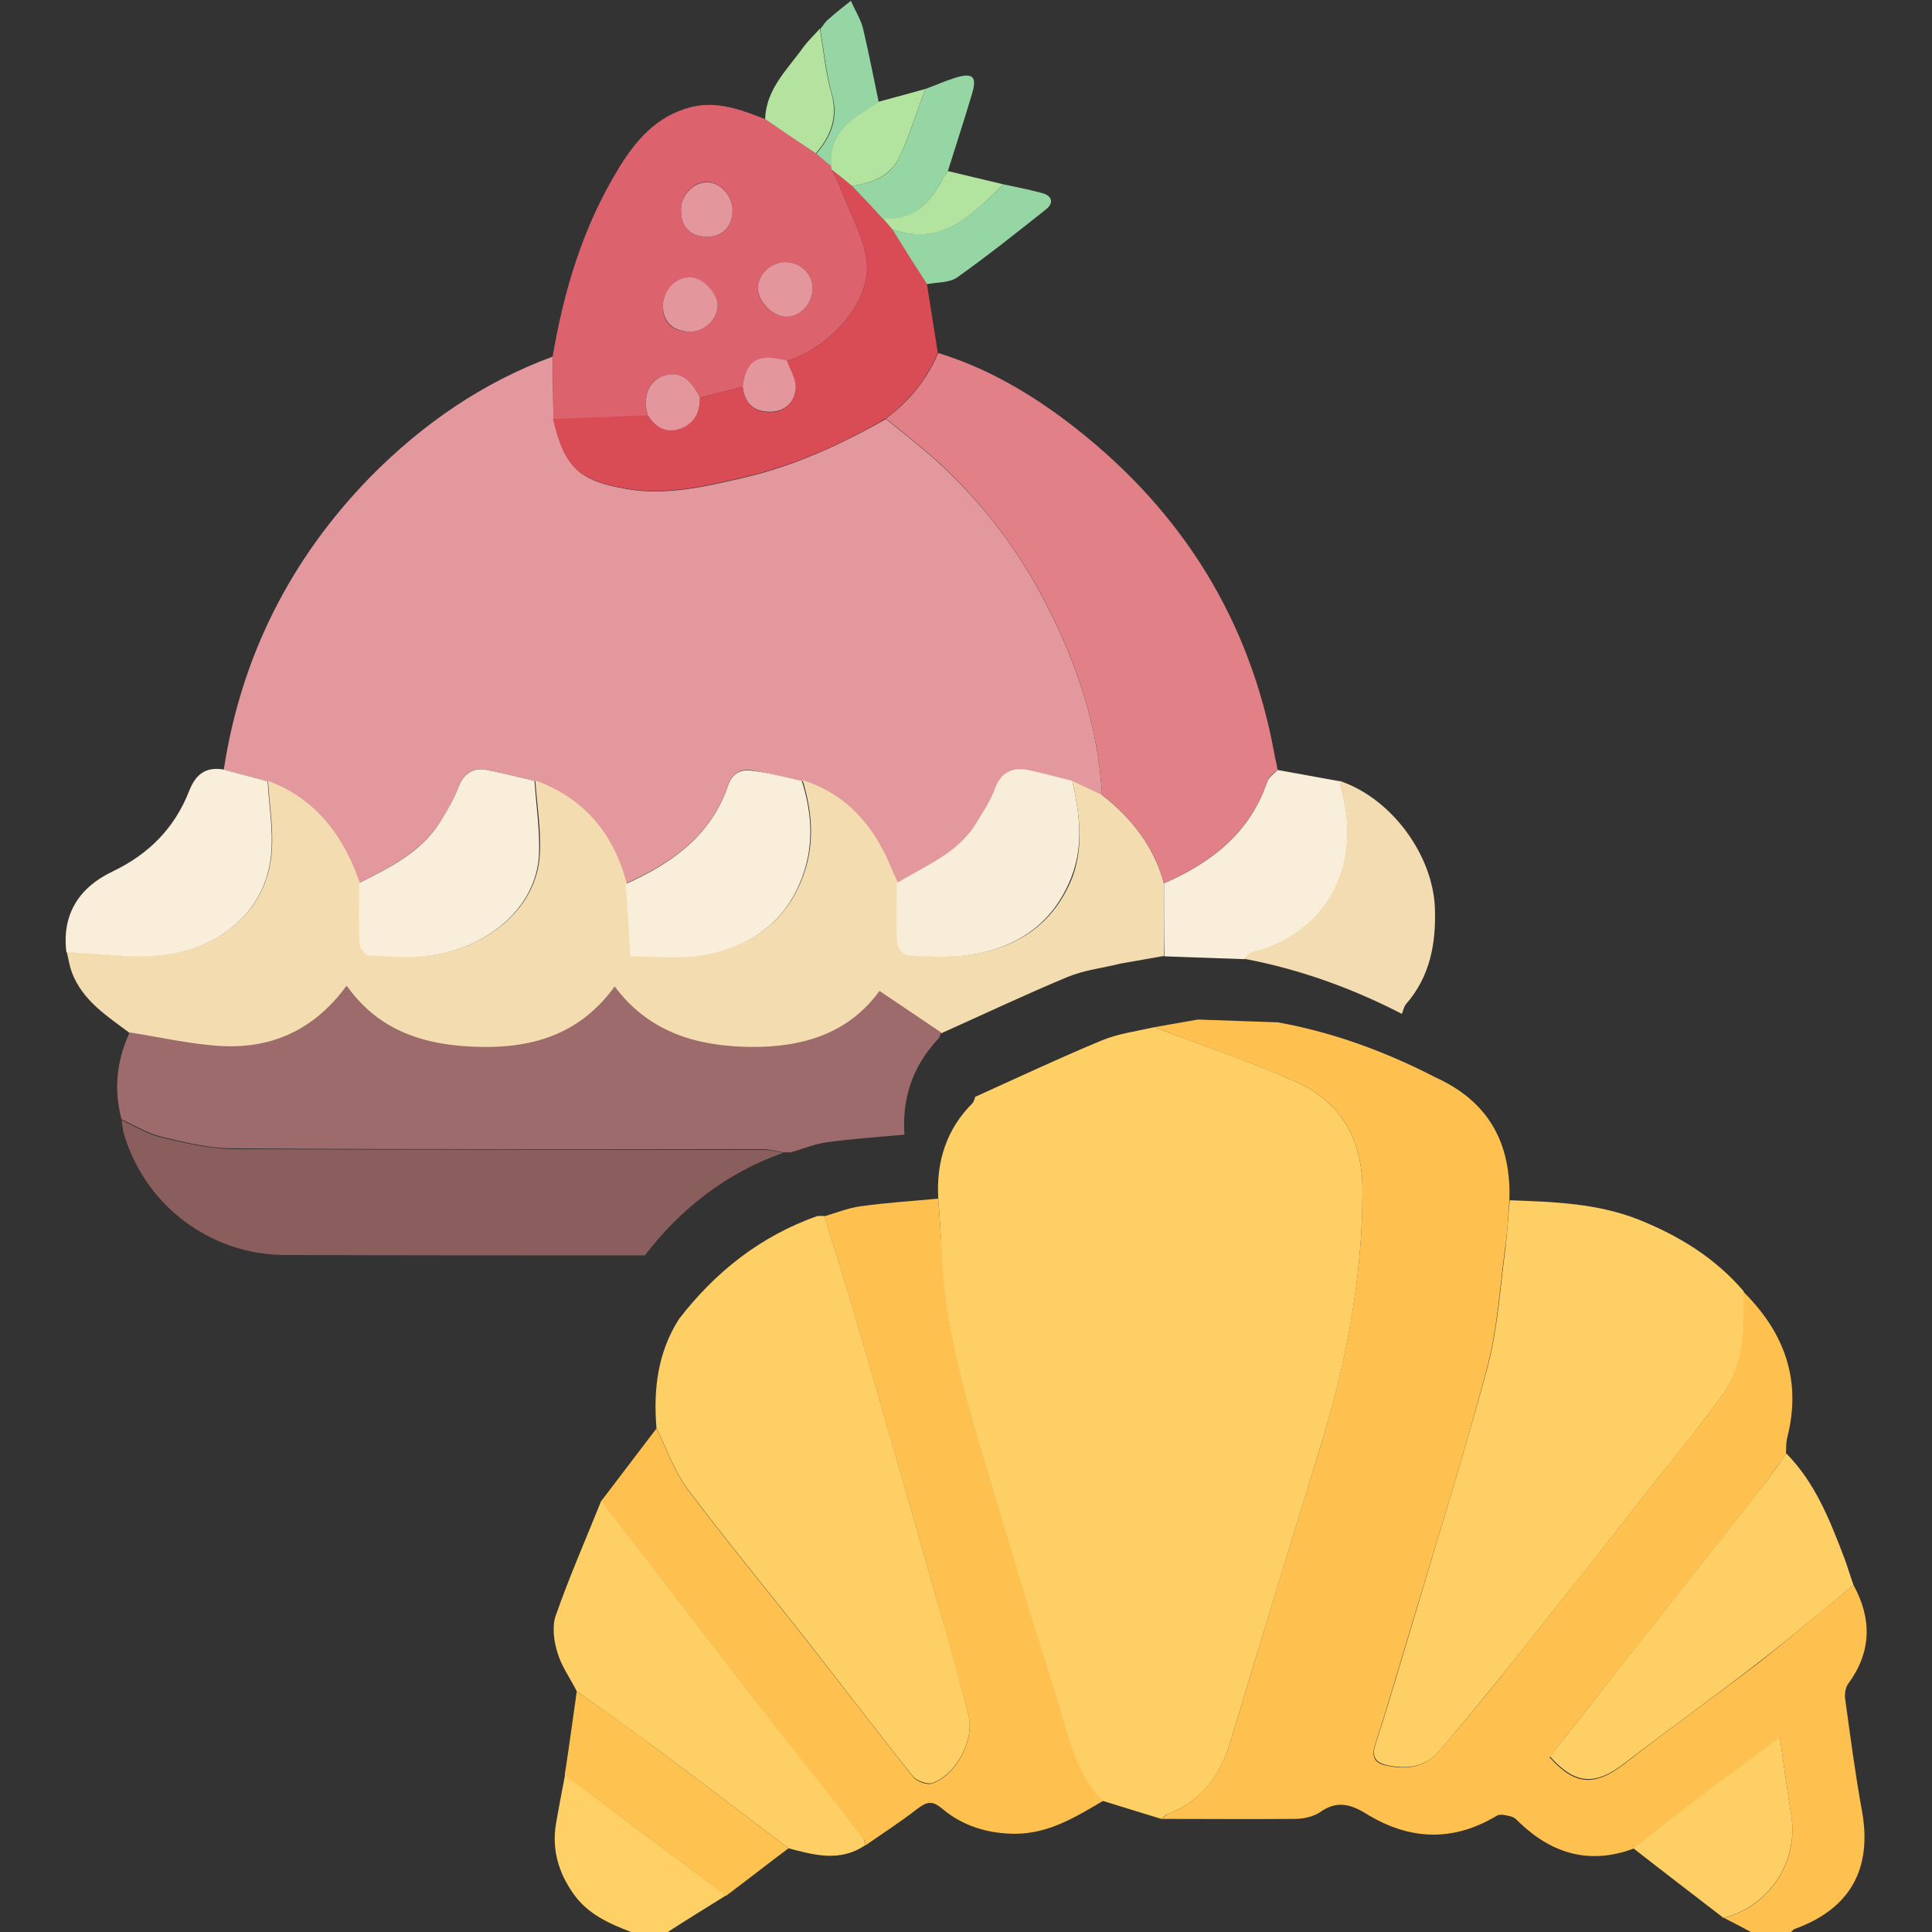 <?xml version="1.0" encoding="utf-8"?>
<!-- Generator: Adobe Illustrator 26.2.1, SVG Export Plug-In . SVG Version: 6.00 Build 0)  -->
<svg version="1.1" id="Livello_1" xmlns="http://www.w3.org/2000/svg" xmlns:xlink="http://www.w3.org/1999/xlink" x="0px" y="0px"
	 viewBox="0 0 480 480" style="enable-background:new 0 0 480 480;" xml:space="preserve">
<rect x="0" y="0" width="480" height="480" fill="#333333" stroke="none"/>
<style type="text/css">
	.st0{fill:#FEC150;}
	.st1{fill:#FED065;}
	.st2{fill:#FECF64;}
	.st3{fill:#FEC251;}
	.st4{fill:#E3989D;}
	.st5{fill:#F3DCB0;}
	.st6{fill:#9D6B6B;}
	.st7{fill:#E18086;}
	.st8{fill:#DC636E;}
	.st9{fill:#8B5E5E;}
	.st10{fill:#D94B55;}
	.st11{fill:#F8EED9;}
	.st12{fill:#F3DCB1;}
	.st13{fill:#96D5A4;}
	.st14{fill:#B2E49F;}
	.st15{fill:#B3E39F;}
	.st16{fill:#B2E4A0;}
	.st17{fill:#F8EDD8;}
	.st18{fill:#E3969B;}
</style>
<g>
	<g>
		<path class="st0" d="M460.5,393.8c4.6,8.4,4.5,16.6-1.3,24.5c-0.7,0.9-0.9,2.5-0.8,3.6c1.3,9.4,2.5,18.7,4.2,28
			c2.6,14.4-2.9,24.3-16.6,29.3c-0.4,0.1-0.7,0.5-1,0.8c-3.3,0-6.7,0-10,0c-2.2-1.2-4.5-2.4-6.7-3.5c10.4-2.6,18.8-13.1,16.7-25.7
			c-1-6.1-1.8-12.2-2.8-19.2c-8,5.9-14.9,11.1-21.9,16.4c-4.9,3.7-9.7,7.5-14.5,11.3c-10.8,4-20.1,1.3-28.2-6.4
			c-0.6-0.6-1.3-1.4-2.2-1.6c-1.1-0.3-2.7-0.7-3.5-0.2c-11,6.6-21.8,6.1-32.5-0.5c-3.9-2.4-7.3-3.3-11.4-0.4
			c-1.7,1.2-4.3,1.7-6.4,1.7c-11,0.1-22,0-33.1,0c0.6-0.4,1.2-1,1.8-1.3c8.1-3.1,12.7-9.3,15.2-17.3c7.3-23.9,14.4-47.8,21.9-71.7
			c6.7-21.6,11.2-43.6,11.1-66.4c-0.1-12.1-5.4-21.5-16.5-26.4c-11.5-5.1-23.5-9.1-35.2-13.6c3.6-0.6,7.2-1.3,10.8-1.9
			c6.6,0.2,13.3,0.5,19.9,0.7c13.8,2.5,26.8,7.3,39.2,13.7c13.2,6,18.8,16.4,18.3,30.6c-0.3,4-0.5,8.1-1.1,12.1
			c-1.3,9.8-1.9,19.8-4.4,29.3c-5.7,21.5-12.4,42.7-18.8,64.1c-3,9.9-5.9,19.9-9.1,29.8c-1,3.2,0.2,4.6,3.1,5.1
			c4.7,1,9.2,0.4,12.5-3.3c6.7-7.7,13.2-15.6,19.5-23.6c11.7-14.7,23.3-29.5,34.9-44.2c5.5-7,11.1-13.8,16.3-21
			c5.5-7.7,5.2-16.8,5.2-25.7c10.3,10.2,14.6,22.1,10.9,36.4c-0.3,1.3-0.2,2.7-0.3,4c-2,2.7-3.8,5.5-5.9,8.2
			c-11.4,14.5-22.9,29-34.3,43.5c-6.2,7.9-12.4,15.7-18.5,23.6c6.1,6.8,11,7.5,18.6,1.6c11-8.6,22.4-16.7,33.5-25.2
			C445.1,406.7,452.7,400.1,460.5,393.8z"/>
		<path class="st1" d="M180.4,470.9c-4.8,3-9.7,6-14.5,9.1c-3,0-6.1,0-9.1,0c-5.5-2.1-10.9-4.5-14.4-9.6c-3.6-5.1-5.3-10.8-4.3-17.1
			c0.7-4.1,1.5-8.2,2.3-12.4C153.7,451,167.1,461,180.4,470.9z"/>
		<path class="st2" d="M433.2,320.8c0.1,8.9,0.3,18-5.2,25.7c-5.2,7.2-10.8,14.1-16.3,21c-11.6,14.8-23.2,29.5-34.9,44.2
			c-6.4,8-12.8,15.9-19.5,23.6c-3.2,3.7-7.8,4.3-12.5,3.3c-2.9-0.6-4.1-2-3.1-5.1c3.2-9.9,6.1-19.8,9.1-29.8
			c6.3-21.3,13-42.6,18.8-64.1c2.5-9.5,3.1-19.5,4.4-29.3c0.5-4,0.7-8.1,1.1-12.1c10.8,0.4,21.6,0.7,32,4.8
			C417.1,307,426.1,312.5,433.2,320.8z"/>
		<path class="st0" d="M274.1,447.4c-6.8,4-13.4,8.1-21.7,8.2c-6.9,0-13.2-1.9-18.4-6.3c-2.5-2.1-3.8-1.6-6.1,0.1
			c-4.1,3.2-8.6,6.1-12.9,9.1c-0.1-0.6-0.1-1.3-0.5-1.7c-9.1-11.6-18.2-23.1-27.2-34.7c-12.7-16.4-25.3-32.8-37.9-49.2
			c4.6-6,9.1-12,13.7-18c2.5,5.1,4.4,10.6,7.7,15.1c9.2,12.3,19,24.1,28.5,36.2c9.2,11.7,18.2,23.5,27.5,35.2
			c0.9,1.2,3.5,2.2,4.8,1.7c6-2.1,10.6-10.8,9-17c-2.3-9-4.9-18-7.4-27c-6.7-23.4-13.4-46.9-20.2-70.3c-2.6-8.9-5.5-17.7-8.2-26.6
			c3-0.9,6-2.1,9-2.5c6.4-0.9,12.9-1.3,19.3-1.9c0.3,4.5,0.7,9,0.9,13.5c0.7,16.5,4.8,32.3,9.5,48c6.2,20.7,12.5,41.5,18.9,62.1
			C265.3,430.4,267,440.1,274.1,447.4z"/>
		<path class="st2" d="M203.1,302.1c0.6,0,1.1,0,1.7,0c2.7,8.9,5.6,17.7,8.2,26.6c6.8,23.4,13.5,46.8,20.2,70.3
			c2.6,9,5.1,17.9,7.4,27c1.6,6.2-3,14.9-9,17c-1.3,0.4-3.9-0.6-4.8-1.7c-9.3-11.6-18.3-23.5-27.5-35.2
			c-9.5-12.1-19.3-23.9-28.5-36.2c-3.3-4.5-5.2-10-7.7-15.1c-0.8-9.6,0.3-18.8,5.6-27.1C177.8,315.9,189,307.1,203.1,302.1z"/>
		<path class="st2" d="M149.4,372.8c12.6,16.4,25.2,32.8,37.9,49.2c9,11.6,18.2,23.1,27.2,34.7c0.3,0.4,0.3,1.1,0.5,1.7
			c-6.2,4.3-12.7,2.5-19.1,0.8c-11.2-8.5-22.4-17-33.7-25.4c-6.2-4.6-12.6-9.1-18.9-13.6c-1.6-3.2-3.8-6.2-4.8-9.6
			c-0.9-2.9-1.4-6.6-0.4-9.3C141.5,391.6,145.6,382.3,149.4,372.8z"/>
		<path class="st2" d="M460.5,393.8c-7.8,6.4-15.4,12.9-23.3,19c-11.1,8.6-22.4,16.7-33.5,25.2c-7.6,5.9-12.5,5.2-18.6-1.6
			c6.1-7.8,12.3-15.7,18.5-23.6c11.4-14.5,22.9-29,34.3-43.5c2.1-2.6,3.9-5.4,5.9-8.2c7.3,7.4,10.9,16.8,14.5,26.2
			C459.1,389.5,459.7,391.6,460.5,393.8z"/>
		<path class="st3" d="M143.3,420.2c6.3,4.5,12.7,8.9,18.9,13.6c11.3,8.4,22.5,16.9,33.7,25.4c-5.2,3.9-10.3,7.9-15.5,11.8
			c-13.4-10-26.7-20-40.1-30C141.4,434,142.3,427.1,143.3,420.2z"/>
		<path class="st2" d="M233.1,297.7c-0.5-9.1,2-17.1,8.5-23.6c0.4-0.4,0.5-1.1,0.7-1.6c10.4-4.7,20.8-9.6,31.4-14
			c4.1-1.7,8.7-2.3,13.1-3.3c11.8,4.5,23.8,8.5,35.2,13.6c11.1,4.9,16.4,14.3,16.5,26.4c0.1,22.8-4.3,44.7-11.1,66.4
			c-7.4,23.8-14.6,47.8-21.9,71.7c-2.5,8.1-7.1,14.2-15.2,17.3c-0.7,0.3-1.2,0.8-1.8,1.3c-4.9-1.5-9.7-3-14.6-4.5
			c-7-7.3-8.7-17-11.6-26.1c-6.5-20.7-12.7-41.4-18.9-62.1c-4.7-15.7-8.8-31.5-9.5-48C233.8,306.7,233.4,302.2,233.1,297.7z"/>
		<path class="st2" d="M428.2,476.5c-7.5-5.8-15-11.5-22.4-17.3c4.8-3.8,9.6-7.6,14.5-11.3c6.9-5.3,13.9-10.4,21.9-16.4
			c1,7,1.8,13.1,2.8,19.2C447.1,463.3,438.7,473.9,428.2,476.5z"/>
	</g>
	<g>
		<path class="st4" d="M55.6,191.2c4.3-28.1,16.6-52.4,36.4-72.7c12.9-13.1,27.9-23.5,45.3-29.9c0.1,5.2,0.1,10.4,0.2,15.6
			c2.8,12.1,6.5,15.3,18.2,17.3c10,1.7,19.5-0.6,29-2.8c12.6-2.9,24.2-8.2,35.4-14.6c4.3,3.5,8.7,6.9,12.8,10.6
			c10.5,9.6,19.2,20.7,25.9,33.3c8.3,15.5,14,31.8,15,49.6c-2.5-1.2-4.9-2.3-7.4-3.5c-3.6-0.9-7.2-1.9-10.9-2.7
			c-4.1-0.8-6.8,0.5-8.4,4.8c-1.1,3-3,5.9-4.7,8.6c-4.6,7.4-12.6,10.4-19.6,14.7c-0.6-1.3-1.2-2.7-1.8-4c-4.2-10.3-11-18-21.9-21.5
			c-4.1-0.9-8.1-1.9-12.2-2.6c-2.8-0.5-5,0.7-6,3.6c-4.2,12.6-14,19.4-25.4,24.5c-3.3-12.3-10.6-21-22.7-25.5
			c-3.9-0.9-7.8-1.9-11.8-2.7c-3.7-0.7-5.9,0.9-7.2,4.5c-1.1,2.9-2.7,5.7-4.4,8.3c-4.8,7.6-12.6,11.4-20.2,15.3
			c-0.4-1-0.7-2-1.1-2.9C84,206,77.3,198.1,66.5,194.1C62.8,193.1,59.2,192.2,55.6,191.2z"/>
		<path class="st5" d="M266.4,194c2.5,1.2,4.9,2.3,7.4,3.5c7.4,5.8,12.9,12.8,15.4,22c0,6,0,12,0,18c-3.6,0.6-7.2,1.3-10.8,1.9
			c-4.4,1.1-9,1.6-13.1,3.3c-10.6,4.4-20.9,9.3-31.4,14c-5-3.4-10-6.8-15.3-10.3c-7.6,10.5-19,14.1-32.3,13.9
			c-13.3-0.2-25-3.6-33.5-15c-8.5,11.6-20.1,15.2-33.5,15c-13.3-0.3-24.9-3.7-33.1-15.2c-7.8,10.7-18.2,15.6-30.8,15
			c-7.7-0.4-15.4-2.2-23.1-3.4c-5.6-4.2-11.7-8-14.4-15c-0.6-1.6-0.9-3.4-1.3-5.2c8,0.3,16.2,1.6,24.1,0.7
			c13.1-1.5,25.6-10.2,26.8-25.5c0.5-5.8-0.6-11.8-0.9-17.7c10.8,4,17.5,12,21.7,22.4c0.4,1,0.7,2,1.1,2.9c0,5-0.1,10.1,0.1,15.1
			c0.1,1,1.5,2.8,2.3,2.9c5.3,0.2,10.8,0.7,16.1-0.1c13.9-2.2,25.4-11.9,26.2-24.7c0.4-6.2-0.7-12.4-1.1-18.6
			c12.2,4.4,19.4,13.2,22.7,25.5c0.3,5.8,0.7,11.6,1.1,18c5.4,0,11.6,0.8,17.6-0.2c11.1-1.7,20.1-7.3,24.6-18.2
			c3.5-8.3,3-16.7,0.4-25.2c10.9,3.5,17.6,11.2,21.9,21.5c0.6,1.4,1.2,2.7,1.8,4c0,5-0.2,9.9,0.1,14.9c0.1,1.1,1.6,3.1,2.5,3.1
			c5,0.3,10.2,0.6,15.2-0.1c12-1.7,21-7.7,25.6-19.4C269.3,210,268.2,202,266.4,194z"/>
		<path class="st6" d="M224.7,281.9c-6.4,0.6-12.9,1-19.3,1.9c-3.1,0.4-6,1.7-9,2.5c-0.6,0-1.1,0-1.7,0c-1.7-0.3-3.5-0.8-5.2-0.8
			c-43.9,0-87.8,0.1-131.7-0.2c-5.9,0-11.9-1.5-17.7-2.9c-3.4-0.8-6.6-2.8-9.9-4.3c-2-7.4-1.2-14.6,2-21.6c7.7,1.2,15.4,3,23.1,3.4
			c12.6,0.6,23-4.3,30.8-15c8.2,11.5,19.8,14.9,33.1,15.2c13.5,0.3,25-3.3,33.5-15c8.5,11.3,20.2,14.8,33.5,15
			c13.3,0.2,24.7-3.4,32.3-13.9c5.3,3.6,10.3,6.9,15.3,10.3c-0.2,0.5-0.3,1.2-0.7,1.6C226.7,264.9,224.1,272.9,224.7,281.9z"/>
		<path class="st7" d="M289.2,219.5c-2.5-9.2-8-16.2-15.4-22c-1-17.7-6.7-34.1-15-49.6c-6.7-12.5-15.4-23.7-25.9-33.3
			c-4.1-3.7-8.5-7.1-12.8-10.6c5.8-4.3,10.2-9.7,13-16.3c12.7,3.9,24,10.7,34.3,18.8c26.4,20.8,43.1,47.5,49.2,80.7
			c0.2,1.3,0.6,2.6,0.8,4c-0.9,1-2.2,1.8-2.6,3C310.5,207,300.9,214.2,289.2,219.5z"/>
		<path class="st8" d="M137.5,104.2c-0.1-5.2-0.1-10.4-0.2-15.6c2.8-16.4,7.5-32.2,16.3-46.6c4.3-7.1,9.5-13.2,18.1-15.4
			c6.6-1.6,12.5,0.7,18.4,3c4.2,2.8,8.4,5.6,12.6,8.5c1.3,1.1,2.5,2.1,3.8,3.2c0.1,0.2,0.1,0.5,0.1,0.7c0.8,1.7,1.7,3.4,2.4,5.2
			c2.2,5.8,5.5,11.5,6.3,17.5c1.3,9.9-8.6,21.4-19.8,25c-7.1-2-10.1-0.2-11,6.4c-3.5,0.9-7.1,1.8-10.6,2.7c-2.4-5-5.5-6.7-9.4-5.3
			c-3.5,1.3-4.9,5.3-3.5,9.8C153.2,103.6,145.4,103.9,137.5,104.2z M201.9,71.6c0-3.5-3-6.4-6.7-6.5c-3.5,0-6.8,3-6.9,6.4
			c-0.1,3.5,3.8,7.3,7.3,7.2C199,78.6,201.9,75.3,201.9,71.6z M171.6,82.4c3.5,0,6.8-3.2,6.7-6.5c-0.1-3.1-3.7-6.9-6.7-6.9
			c-3.7-0.1-6.8,3-6.9,7C164.6,80.1,167.1,82.5,171.6,82.4z M175.4,58.8c4,0.1,6.4-2.2,6.6-6.4c0.1-3.8-3-7.2-6.5-7.2
			c-3.1,0-6.2,3.1-6.3,6.4C169,56.1,171.3,58.7,175.4,58.8z"/>
		<path class="st9" d="M194.6,286.4c-14.1,5-25.4,13.8-34.4,25.5c-29.8,0-59.7,0-89.5-0.1c-18.5-0.1-34.6-12.3-39.9-30
			c-0.3-1.1-0.4-2.3-0.6-3.5c3.3,1.5,6.4,3.5,9.9,4.3c5.8,1.4,11.8,2.8,17.7,2.9c43.9,0.2,87.8,0.1,131.7,0.2
			C191.2,285.6,192.9,286.1,194.6,286.4z"/>
		<path class="st10" d="M173.9,98.8c3.5-0.9,7.1-1.8,10.6-2.7c0.5,4,2.6,6.3,6.8,6.3c3.8,0,6.1-2.4,6.4-5.7c0.2-2.2-1.4-4.6-2.2-7
			c11.2-3.6,21.1-15.1,19.8-25c-0.8-6-4.1-11.7-6.3-17.5c-0.7-1.8-1.6-3.4-2.4-5.2c1.7,1.4,3.4,2.8,5.1,4.1c2.5,2.7,5,5.4,7.6,8.1
			c0.8,0.9,1.6,1.9,2.4,2.8c2.9,4.5,5.8,9.1,8.6,13.6c0.9,5.7,1.8,11.4,2.7,17.1c-2.8,6.6-7.2,12-13,16.3
			c-11.1,6.5-22.8,11.7-35.4,14.6c-9.5,2.2-19,4.5-29,2.8c-11.7-2-15.4-5.2-18.2-17.3c7.8-0.3,15.7-0.6,23.5-0.9
			c2,2.8,4.5,4.3,8,3.2C172.6,105.2,173.9,102.3,173.9,98.8z"/>
		<path class="st11" d="M66.5,194.1c0.3,5.9,1.4,11.9,0.9,17.7c-1.2,15.3-13.7,24-26.8,25.5c-7.9,0.9-16.1-0.4-24.1-0.7
			c-1.2-9.6,3.3-16.2,11.5-20.1c9-4.3,15.4-10.8,19-20c1.6-4.1,4.1-6.1,8.6-5.3C59.2,192.2,62.8,193.1,66.5,194.1z"/>
		<path class="st11" d="M289.2,219.5c11.7-5.2,21.3-12.5,25.6-25.2c0.4-1.2,1.7-2,2.6-3c5.2,0.9,10.3,1.9,15.5,2.8
			c0.1,0.4,0.1,0.9,0.2,1.3c5.7,19.4-3.2,36.6-22.1,41.3c-0.7,0.2-1.2,1.1-1.8,1.6c-6.6-0.2-13.3-0.5-19.9-0.7
			C289.2,231.5,289.2,225.5,289.2,219.5z"/>
		<path class="st12" d="M309.1,238.2c0.6-0.5,1.1-1.4,1.8-1.6c18.9-4.7,27.8-21.9,22.1-41.3c-0.1-0.4-0.1-0.9-0.2-1.3
			c12.9,4.3,23.2,18.4,23.7,31.6c0.3,8.9-1.2,17-7.2,23.9c-0.5,0.6-0.7,1.6-1,2.4C335.9,245.5,322.9,240.8,309.1,238.2z"/>
		<path class="st13" d="M219.3,54.3c-2.5-2.7-5-5.4-7.6-8.1c4.8-0.7,9.4-2.3,11.5-6.7c2.7-5.5,4.5-11.5,6.7-17.4
			c2.5-0.9,4.9-2,7.5-2.8c4.3-1.3,5.4-0.3,4.1,4c-1.9,6.4-4,12.8-6,19.2c-0.6,1-1.3,2-1.9,3C230.5,51.1,226.3,55,219.3,54.3z"/>
		<path class="st13" d="M230.3,70.6c-2.9-4.5-5.8-9.1-8.6-13.6c12.5,4.3,19.9-3.8,27.6-11.2c3.2,0.7,6.5,1.3,9.7,2.2
			c2.5,0.7,2.8,2.5,0.9,4c-7.3,5.8-14.6,11.6-22.2,17C235.7,70.3,232.8,70.1,230.3,70.6z"/>
		<path class="st14" d="M229.9,22.1c-2.2,5.8-4,11.8-6.7,17.4c-2.2,4.4-6.8,6-11.5,6.7c-1.7-1.4-3.4-2.8-5.1-4.1
			c0-0.2,0-0.5-0.1-0.7c-0.6-4.7,1.3-8.5,4.8-11.4c2.1-1.8,4.6-3.1,6.9-4.7C222.2,24.2,226,23.2,229.9,22.1z"/>
		<path class="st13" d="M218.3,25.3c-2.3,1.6-4.8,2.9-6.9,4.7c-3.5,2.9-5.4,6.6-4.8,11.4c-1.3-1.1-2.5-2.1-3.8-3.2
			c3.7-4.3,5.6-8.9,3.9-14.8c-1.5-5.3-2-10.8-2.9-16.2c0.7-0.8,1.2-1.8,2-2.4c1.8-1.6,3.7-3.1,5.6-4.6c1,2.3,2.4,4.5,3,6.8
			C215.8,12.9,217,19.1,218.3,25.3z"/>
		<path class="st15" d="M203.7,7.1c0.9,5.4,1.4,11,2.9,16.2c1.6,5.9-0.2,10.5-3.9,14.8c-4.2-2.8-8.4-5.6-12.6-8.5
			c0.2-7.5,5.6-12.4,9.5-17.9C200.8,10.1,202.4,8.6,203.7,7.1z"/>
		<path class="st16" d="M249.3,45.8c-7.7,7.4-15.1,15.6-27.6,11.2c-0.8-0.9-1.6-1.9-2.4-2.8c7,0.7,11.2-3.1,14.3-8.7
			c0.6-1,1.2-2,1.9-3C240.1,43.6,244.7,44.7,249.3,45.8z"/>
		<path class="st17" d="M266.4,194c1.8,8,2.9,15.9-0.2,23.9c-4.6,11.7-13.6,17.7-25.6,19.4c-5,0.7-10.1,0.4-15.2,0.1
			c-0.9,0-2.5-2-2.5-3.1c-0.3-5-0.1-9.9-0.1-14.9c7-4.3,15-7.3,19.6-14.7c1.7-2.8,3.6-5.6,4.7-8.6c1.5-4.2,4.3-5.6,8.4-4.8
			C259.2,192.1,262.8,193.1,266.4,194z"/>
		<path class="st11" d="M132.8,194c0.4,6.2,1.4,12.5,1.1,18.6c-0.8,12.8-12.3,22.5-26.2,24.7c-5.2,0.8-10.7,0.4-16.1,0.1
			c-0.8,0-2.2-1.8-2.3-2.9c-0.2-5-0.1-10.1-0.1-15.1c7.7-3.9,15.5-7.7,20.2-15.3c1.7-2.7,3.3-5.4,4.4-8.3c1.3-3.5,3.5-5.2,7.2-4.5
			C125,192.1,128.9,193.1,132.8,194z"/>
		<path class="st11" d="M199.2,194c2.7,8.4,3.1,16.9-0.4,25.2c-4.5,10.9-13.5,16.4-24.6,18.2c-5.9,0.9-12.1,0.2-17.6,0.2
			c-0.4-6.5-0.7-12.2-1.1-18c11.4-5.1,21.2-12,25.4-24.5c1-2.9,3.1-4.1,6-3.6C191.1,192,195.1,193.1,199.2,194z"/>
		<path class="st18" d="M173.9,98.8c0,3.6-1.3,6.4-4.9,7.7c-3.5,1.2-6-0.3-8-3.2c-1.4-4.4,0-8.4,3.5-9.8
			C168.4,92,171.5,93.8,173.9,98.8z"/>
		<path class="st18" d="M195.5,89.6c0.8,2.3,2.4,4.7,2.2,7c-0.3,3.3-2.6,5.7-6.4,5.7c-4.2,0-6.3-2.2-6.8-6.3
			C185.4,89.4,188.3,87.7,195.5,89.6z"/>
		<path class="st18" d="M201.9,71.6c0,3.7-2.9,7-6.3,7.1c-3.5,0.1-7.3-3.7-7.3-7.2c0.1-3.4,3.3-6.4,6.9-6.4
			C198.9,65.2,201.9,68.1,201.9,71.6z"/>
		<path class="st18" d="M171.6,82.4c-4.4,0-6.9-2.4-6.9-6.5c0.1-3.9,3.2-7.1,6.9-7c3,0.1,6.6,3.8,6.7,6.9
			C178.4,79.2,175.1,82.4,171.6,82.4z"/>
		<path class="st18" d="M175.4,58.8c-4.1-0.1-6.4-2.7-6.2-7.1c0.1-3.3,3.2-6.4,6.3-6.4c3.5-0.1,6.6,3.4,6.5,7.2
			C181.8,56.5,179.4,58.9,175.4,58.8z"/>
	</g>
</g>
</svg>
